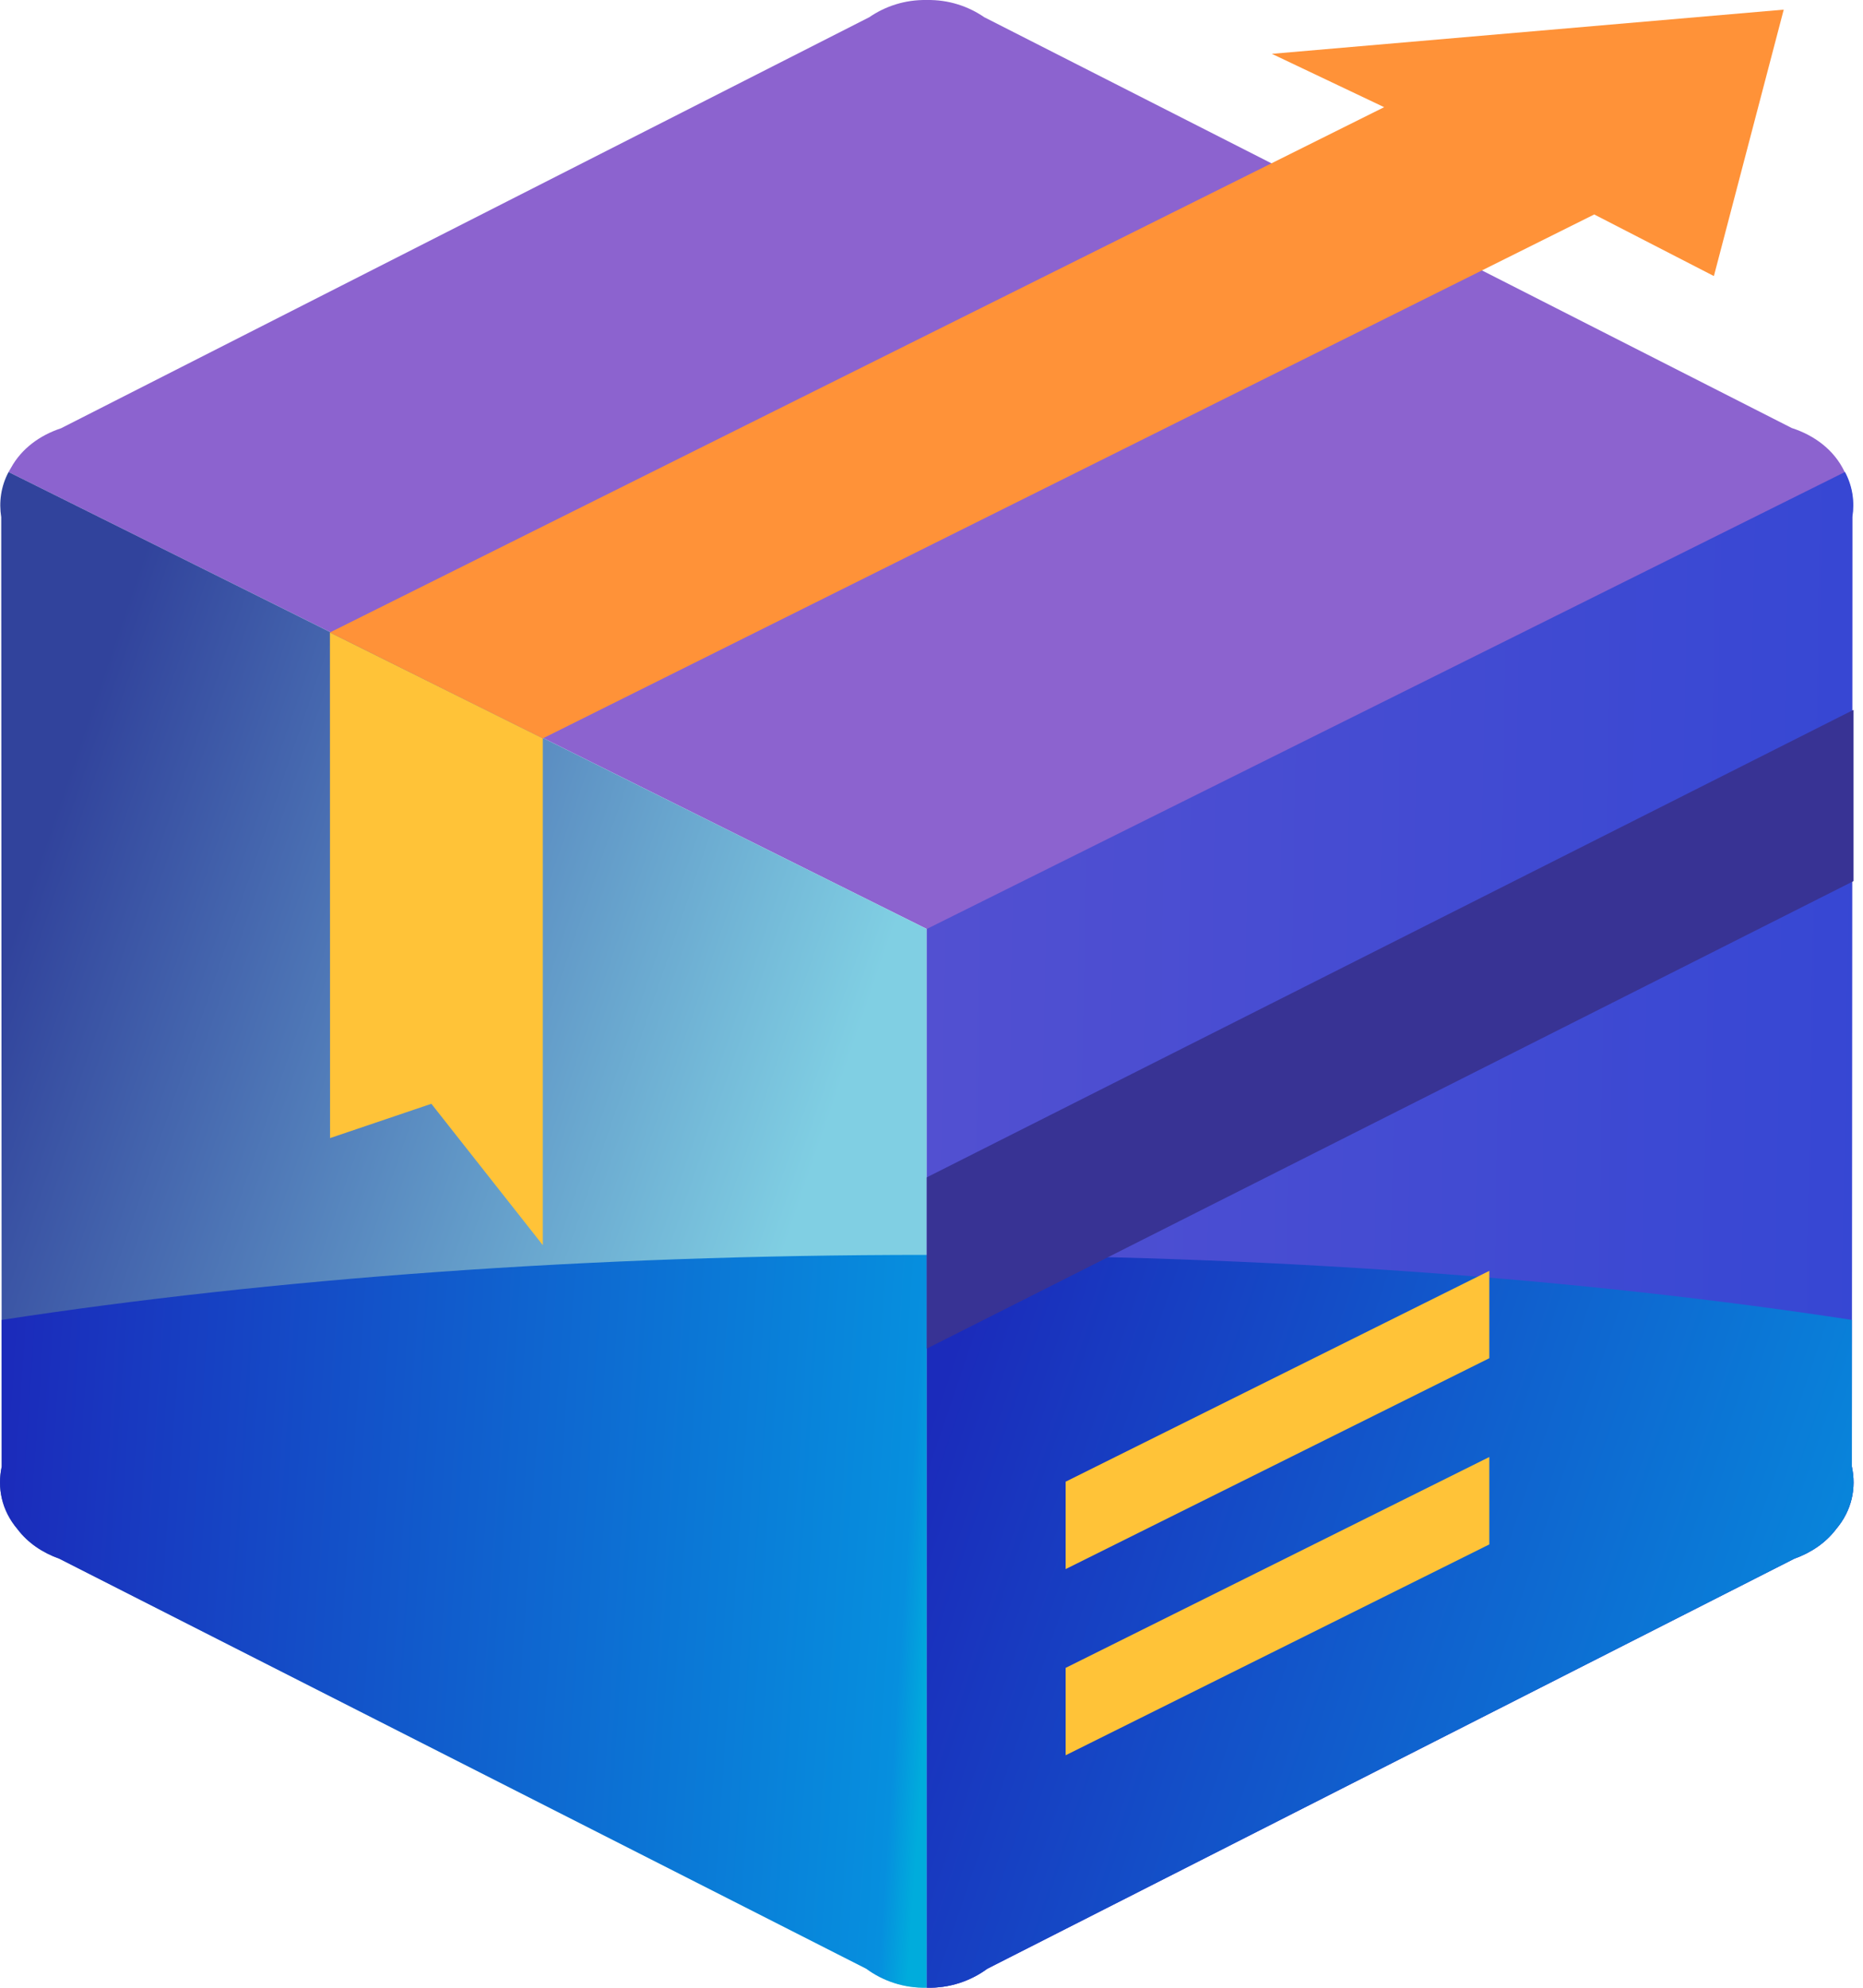 <svg width="105" height="112" viewBox="0 0 105 112" fill="none" xmlns="http://www.w3.org/2000/svg">
<path d="M0.483 26.594L0.618 26.363C1.217 25.27 2.251 24.525 3.44 24.131L48.992 0.971C49.895 0.351 51.008 -0.023 52.233 0.001C53.457 -0.023 54.571 0.35 55.475 0.971L100.985 24.117C102.267 24.532 103.372 25.35 103.956 26.572C104.382 27.362 104.51 28.215 104.396 29.045L104.369 82.632C104.623 83.826 104.385 85.093 103.478 86.164C102.891 86.937 102.062 87.491 101.126 87.824L55.645 110.926C54.711 111.611 53.533 112.029 52.232 111.996V52.343L0.483 26.594Z" fill="#8C63CF"/>
<path d="M0.483 26.594L52.233 52.344V111.997C50.933 112.029 49.753 111.612 48.82 110.926L3.34 87.824C2.404 87.491 1.573 86.937 0.987 86.163C0.08 85.092 -0.159 83.825 0.096 82.633L0.069 29.141C-0.066 28.289 0.05 27.408 0.483 26.594Z" fill="url(#paint0_linear_1918_7229)"/>
<path d="M52.234 52.343V111.996C53.535 112.028 54.714 111.611 55.648 110.926L101.129 87.824C102.064 87.49 102.894 86.937 103.481 86.162C104.389 85.091 104.626 83.824 104.372 82.632L104.4 29.141C104.535 28.289 104.419 27.408 103.985 26.594L52.234 52.343Z" fill="url(#paint1_linear_1918_7229)"/>
<path d="M52.234 70.707V111.997C50.934 112.029 49.754 111.612 48.821 110.927L3.341 87.825C2.405 87.492 1.574 86.938 0.988 86.163C0.081 85.092 -0.158 83.825 0.097 82.633L0.093 74.371C15.265 72.046 33.121 70.707 52.234 70.707Z" fill="url(#paint2_linear_1918_7229)"/>
<path d="M18.602 64.126L24.312 62.193L30.593 70.158V41.602L18.595 35.633L18.602 64.126Z" fill="#FFC338"/>
<path d="M89.852 12.084L30.593 41.605L18.595 35.636L78.011 6.039L71.683 3.033L100.532 0.543L96.596 15.555L89.852 12.084Z" fill="#FF9238"/>
<path d="M52.234 70.707V111.997C53.535 112.029 54.714 111.612 55.648 110.927L101.129 87.825C102.064 87.492 102.894 86.938 103.481 86.163C104.389 85.092 104.626 83.825 104.372 82.633L104.375 74.371C89.203 72.046 71.346 70.707 52.234 70.707Z" fill="url(#paint3_linear_1918_7229)"/>
<path d="M83.939 87.02L60.06 98.901V93.977L83.939 82.095V87.02ZM83.939 76.529L60.06 88.411V83.486L83.939 71.606V76.529Z" fill="#FFC338"/>
<path d="M104.467 49.646L52.234 75.987V66.338L104.467 39.996V49.646Z" fill="#383394"/>
<defs>
<linearGradient id="paint0_linear_1918_7229" x1="-1.739" y1="59.876" x2="53.785" y2="78.852" gradientUnits="userSpaceOnUse">
<stop stop-color="#31439C"/>
<stop offset="0.8" stop-color="#80CFE3"/>
<stop offset="1" stop-color="#80CFE3"/>
</linearGradient>
<linearGradient id="paint1_linear_1918_7229" x1="52.048" y1="68.842" x2="104.804" y2="69.752" gradientUnits="userSpaceOnUse">
<stop stop-color="#5250D1"/>
<stop offset="1" stop-color="#3647D3"/>
</linearGradient>
<linearGradient id="paint2_linear_1918_7229" x1="-0.21" y1="87.811" x2="52.531" y2="91.386" gradientUnits="userSpaceOnUse">
<stop stop-color="#1B2BBB"/>
<stop offset="0.968" stop-color="#068FDE"/>
<stop offset="1" stop-color="#00ACDC"/>
</linearGradient>
<linearGradient id="paint3_linear_1918_7229" x1="51.066" y1="83.939" x2="104.662" y2="102.125" gradientUnits="userSpaceOnUse">
<stop stop-color="#1B2BBB"/>
<stop offset="1" stop-color="#068FDE"/>
</linearGradient>
</defs>
</svg>
